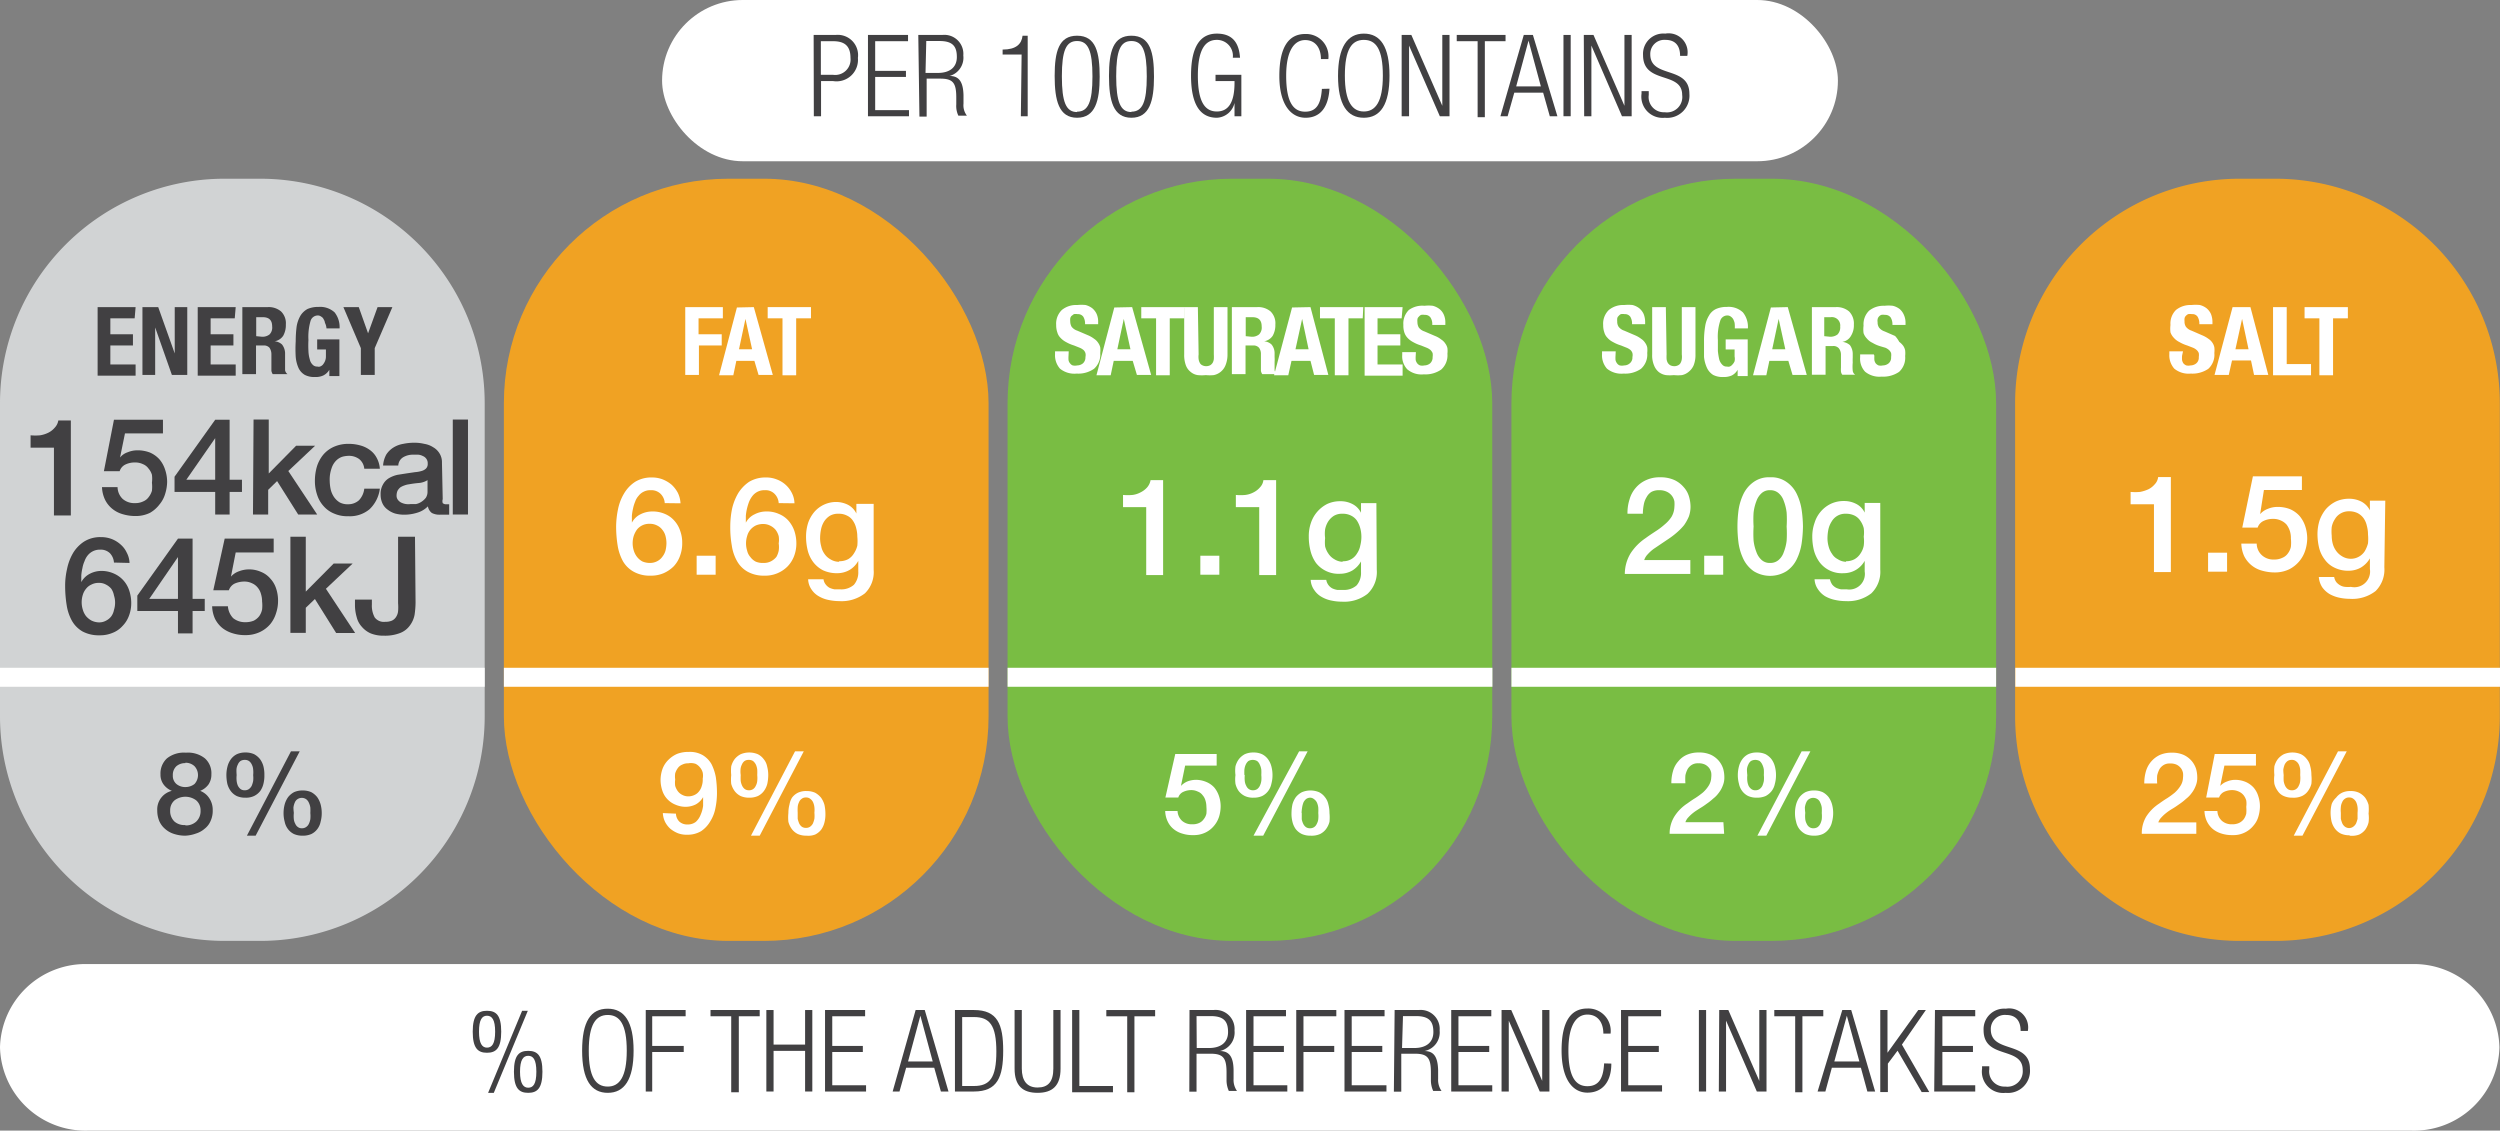 <svg xmlns="http://www.w3.org/2000/svg" viewBox="0 0 131.63 59.53"><rect x="0" y="0" width="131.63" height="59.53" fill="#808080" stroke="none"/><defs><style>.cls-1,.cls-3{fill:#fff;}.cls-2{fill:#414042;}.cls-3{fill-rule:evenodd;}.cls-4{fill:#79bd43;}.cls-5{fill:#f0a223;}.cls-6{fill:#d1d3d4;}.cls-7{fill:none;stroke:#fff;stroke-miterlimit:10;}</style></defs><g id="Layer_2" data-name="Layer 2"><g id="Labels"><rect class="cls-1" x="34.86" width="61.91" height="8.49" rx="4.25"/><path class="cls-2" d="M42.84,1.84H44a1.07,1.07,0,0,1,1.17,1.21,1.13,1.13,0,0,1-1.3,1.22h-.64V6.12h-.38Zm.38,2.1h.65a.81.81,0,0,0,.91-.89c0-.64-.32-.88-.91-.88h-.65Z"/><path class="cls-2" d="M45.7,1.84h2.11v.33H46.08V3.73H47.7v.32H46.08V5.8h1.78v.32H45.7Z"/><path class="cls-2" d="M48.35,1.84h1.27a1,1,0,0,1,1.1,1.08A1,1,0,0,1,50,4h0c.53,0,.71.36.73,1v.46a.89.89,0,0,0,.18.63h-.45a1.18,1.18,0,0,1-.11-.59l0-.36c0-.76-.16-1-.84-1h-.72v2h-.38Zm.38,2h.65c.61,0,1-.28,1-.84s-.22-.84-.91-.84h-.7Z"/><path class="cls-2" d="M53.79,2.87h-1V2.61c.71,0,1-.29,1.05-.73h.27V6.12h-.36Z"/><path class="cls-2" d="M56.71,1.88c1,0,1.19.9,1.19,2.16S57.67,6.2,56.71,6.2,55.53,5.29,55.53,4,55.75,1.88,56.71,1.88Zm0,4c.58,0,.81-.5.81-1.86s-.23-1.86-.81-1.86-.8.5-.8,1.86S56.13,5.9,56.71,5.9Z"/><path class="cls-2" d="M59.57,1.88c1,0,1.19.9,1.19,2.16S60.53,6.2,59.57,6.2,58.39,5.29,58.39,4,58.61,1.88,59.57,1.88Zm0,4c.58,0,.81-.5.81-1.86s-.23-1.86-.81-1.86-.8.5-.8,1.86S59,5.9,59.57,5.9Z"/><path class="cls-2" d="M64,4.27V3.94h1.36V6.12H65v-.7h0a1,1,0,0,1-.93.78c-.87,0-1.36-.68-1.36-2.22s.49-2.21,1.36-2.21,1.17.54,1.22,1.27h-.38a.84.84,0,0,0-.84-.94c-.61,0-1,.5-1,1.88s.37,1.89,1,1.89S65,5.36,65,4.36V4.27Z"/><path class="cls-2" d="M70,4.67c-.06,1-.5,1.53-1.26,1.53S67.36,5.52,67.36,4s.49-2.21,1.36-2.21a1.18,1.18,0,0,1,1.22,1.32h-.39c0-.58-.29-1-.83-1s-1,.5-1,1.88.37,1.89,1,1.89.83-.46.88-1.2Z"/><path class="cls-2" d="M71.81,1.77c.87,0,1.35.68,1.35,2.21S72.68,6.2,71.81,6.2,70.45,5.52,70.45,4,70.94,1.77,71.81,1.77Zm0,4.1c.61,0,1-.5,1-1.89s-.36-1.88-1-1.88-1,.5-1,1.88S71.2,5.87,71.81,5.87Z"/><path class="cls-2" d="M73.8,1.84h.51l1.63,3.73h0V1.84h.38V6.12h-.51L74.19,2.4h0V6.12H73.8Z"/><path class="cls-2" d="M77.8,2.17H76.7V1.84h2.57v.33H78.18v4H77.8Z"/><path class="cls-2" d="M80.23,1.84h.48L82,6.12h-.4l-.35-1.24H79.73l-.35,1.24H79Zm.9,2.71-.65-2.41h0l-.65,2.41Z"/><path class="cls-2" d="M82.32,1.84h.38V6.12h-.38Z"/><path class="cls-2" d="M83.39,1.84h.51l1.63,3.73h0V1.84h.38V6.12h-.51L83.79,2.4h0V6.12h-.38Z"/><path class="cls-2" d="M88.46,2.94c0-.53-.25-.84-.77-.84a.74.74,0,0,0-.8.76c0,1.28,2.06.58,2.06,2.08A1.17,1.17,0,0,1,87.66,6.2a1.12,1.12,0,0,1-1.23-1.27V4.8h.38V5a.8.8,0,0,0,.84.91A.81.81,0,0,0,88.57,5c0-1.27-2.06-.54-2.06-2.1a1.07,1.07,0,0,1,1.17-1.13,1,1,0,0,1,1.16,1.17Z"/><path class="cls-3" d="M127,59.53H4.6A4.5,4.5,0,0,1,0,55.14H0a4.5,4.5,0,0,1,4.6-4.38H127a4.5,4.5,0,0,1,4.6,4.38h0A4.5,4.5,0,0,1,127,59.53Z"/><path class="cls-2" d="M25.64,53.22c.48,0,.75.23.75,1.1s-.27,1.11-.75,1.11-.75-.24-.75-1.11S25.17,53.22,25.64,53.22Zm0,1.94c.26,0,.43-.2.43-.84s-.17-.84-.43-.84-.42.21-.42.84S25.39,55.16,25.64,55.16Zm1.85-1.94h.3L26,57.54h-.3Zm.32,2.11c.48,0,.75.23.75,1.1s-.27,1.11-.75,1.11-.75-.24-.75-1.11S27.33,55.33,27.81,55.33Zm0,1.94c.26,0,.43-.19.43-.84s-.17-.84-.43-.84-.43.21-.43.84S27.56,57.27,27.81,57.27Z"/><path class="cls-2" d="M32,53.11c.87,0,1.36.68,1.36,2.21s-.49,2.22-1.36,2.22-1.35-.68-1.35-2.22S31.1,53.11,32,53.11Zm0,4.1c.61,0,1-.5,1-1.89s-.37-1.88-1-1.88-1,.5-1,1.88S31.36,57.21,32,57.21Z"/><path class="cls-2" d="M34,53.18h2.1v.33H34.34v1.56H36v.32H34.34v2.08H34Z"/><path class="cls-2" d="M38.5,53.51H37.41v-.33H40v.33h-1.1v4H38.5Z"/><path class="cls-2" d="M42.39,55.33H40.73v2.14h-.38V53.18h.38V55h1.66V53.18h.38v4.29h-.38Z"/><path class="cls-2" d="M43.44,53.18h2.11v.33H43.82v1.56h1.61v.32H43.82v1.75H45.6v.33H43.44Z"/><path class="cls-2" d="M48.21,53.18h.48l1.25,4.29h-.4l-.35-1.25H47.71l-.35,1.25H47Zm.9,2.71-.65-2.41h0l-.65,2.41Z"/><path class="cls-2" d="M50.28,53.18h1c1.24,0,1.54.75,1.54,2.14s-.3,2.15-1.54,2.15h-1Zm.38,4h.62c.83,0,1.18-.42,1.18-1.81s-.35-1.82-1.18-1.82h-.62Z"/><path class="cls-2" d="M53.42,53.18h.38v3.08c0,.64.27,1,.83,1s.83-.31.83-1V53.18h.38v3.09c0,.9-.43,1.27-1.21,1.27s-1.21-.37-1.21-1.27Z"/><path class="cls-2" d="M56.45,53.18h.38v4H58.6v.33H56.45Z"/><path class="cls-2" d="M59.35,53.51h-1.1v-.33h2.57v.33H59.73v4h-.38Z"/><path class="cls-2" d="M62.63,53.18h1.26A1,1,0,0,1,65,54.26a1,1,0,0,1-.77,1.08h0c.53,0,.71.36.72,1v.47a1,1,0,0,0,.18.63H64.7a1.37,1.37,0,0,1-.12-.6v-.36c0-.76-.16-1-.84-1H63v2h-.38Zm.38,2h.65c.6,0,1-.28,1-.84s-.22-.84-.91-.84H63Z"/><path class="cls-2" d="M65.61,53.18h2.1v.33H66v1.56H67.6v.32H66v1.75h1.78v.33H65.61Z"/><path class="cls-2" d="M68.25,53.18h2.11v.33H68.63v1.56h1.62v.32H68.63v2.08h-.38Z"/><path class="cls-2" d="M70.79,53.18H72.9v.33H71.17v1.56h1.61v.32H71.17v1.75H73v.33H70.79Z"/><path class="cls-2" d="M73.43,53.18H74.7a1,1,0,0,1,1.1,1.08A1,1,0,0,1,75,55.34h0c.53,0,.7.36.72,1v.47a1,1,0,0,0,.18.63h-.44a1.37,1.37,0,0,1-.12-.6v-.36c0-.76-.16-1-.84-1h-.72v2h-.39Zm.39,2h.65c.6,0,1-.28,1-.84s-.22-.84-.91-.84h-.69Z"/><path class="cls-2" d="M76.41,53.18h2.11v.33H76.79v1.56h1.62v.32H76.79v1.75h1.78v.33H76.41Z"/><path class="cls-2" d="M79.06,53.18h.51l1.63,3.73h0V53.18h.38v4.29h-.51l-1.63-3.73h0v3.73h-.38Z"/><path class="cls-2" d="M84.84,56c0,1-.5,1.53-1.26,1.53s-1.36-.68-1.36-2.22.49-2.21,1.36-2.21a1.18,1.18,0,0,1,1.22,1.32h-.38c0-.58-.29-1-.84-1s-1,.5-1,1.88.37,1.89,1,1.89.84-.46.88-1.2Z"/><path class="cls-2" d="M85.35,53.18h2.11v.33H85.73v1.56h1.61v.32H85.73v1.75h1.78v.33H85.35Z"/><path class="cls-2" d="M89.45,53.18h.38v4.29h-.38Z"/><path class="cls-2" d="M90.52,53.18H91l1.63,3.73h0V53.18h.38v4.29h-.51l-1.62-3.73h0v3.73h-.38Z"/><path class="cls-2" d="M94.52,53.51h-1.1v-.33H96v.33H94.9v4h-.38Z"/><path class="cls-2" d="M97,53.18h.47l1.26,4.29h-.41l-.34-1.25H96.45l-.34,1.25H95.7Zm.9,2.71-.66-2.41h0l-.66,2.41Z"/><path class="cls-2" d="M99,53.18h.38v2.25h0L101,53.18h.4L100.14,55l1.44,2.5h-.4l-1.27-2.18L99.4,56v1.5H99Z"/><path class="cls-2" d="M101.88,53.18H104v.33h-1.73v1.56h1.61v.32h-1.61v1.75H104v.33h-2.16Z"/><path class="cls-2" d="M106.39,54.28c0-.53-.25-.84-.76-.84a.74.74,0,0,0-.81.76c0,1.28,2.06.58,2.06,2.08a1.16,1.16,0,0,1-1.28,1.26,1.12,1.12,0,0,1-1.24-1.27v-.13h.38v.16a.8.8,0,0,0,.84.91.81.81,0,0,0,.92-.87c0-1.27-2.06-.54-2.06-2.1a1.08,1.08,0,0,1,1.17-1.13,1,1,0,0,1,1.16,1.17Z"/><rect class="cls-4" x="79.58" y="9.41" width="25.52" height="40.13" rx="11.82"/><path class="cls-5" d="M117.93,9.41h1.87a11.82,11.82,0,0,1,11.82,11.82V37.72a11.82,11.82,0,0,1-11.82,11.82h-1.87a11.83,11.83,0,0,1-11.83-11.83V21.23A11.82,11.82,0,0,1,117.93,9.41Z"/><rect class="cls-4" x="53.05" y="9.41" width="25.52" height="40.13" rx="11.82"/><rect class="cls-5" x="26.53" y="9.41" width="25.52" height="40.13" rx="11.82"/><path class="cls-6" d="M11.82,9.41H13.7A11.82,11.82,0,0,1,25.52,21.23V37.72A11.82,11.82,0,0,1,13.7,49.54H11.83A11.83,11.83,0,0,1,0,37.72V21.23A11.82,11.82,0,0,1,11.82,9.41Z"/><path class="cls-1" d="M38.06,16.17v.59H36.78v.84H38v.59h-1.2v1.55h-.72V16.17Z"/><path class="cls-1" d="M39.69,16.17l1,3.57h-.75L39.72,19h-.95l-.16.76h-.75l.94-3.57Zm-.09,2.22-.35-1.6h0l-.34,1.6Z"/><path class="cls-1" d="M42.7,16.76h-.78v3H41.2v-3h-.78v-.59H42.7Z"/><path class="cls-2" d="M7.09,16.76H5.81v.84H7v.59H5.81v1H7.14v.59h-2V16.17h2Z"/><path class="cls-2" d="M9.2,18.61h0V16.17h.66v3.57H9.05l-.88-2.5h0v2.5H7.5V16.17h.83Z"/><path class="cls-2" d="M12.36,16.76H11.09v.84h1.2v.59h-1.2v1h1.32v.59h-2V16.17h2Z"/><path class="cls-2" d="M14.1,16.17a1,1,0,0,1,.7.23.87.87,0,0,1,.25.69,1.14,1.14,0,0,1-.14.59.68.68,0,0,1-.45.29h0a.64.64,0,0,1,.39.17.78.78,0,0,1,.16.44c0,.07,0,.14,0,.22s0,.16,0,.26,0,.33,0,.43a.32.32,0,0,0,.13.21v0h-.78a.51.51,0,0,1-.07-.17c0-.07,0-.14,0-.21l0-.68a.61.61,0,0,0-.1-.33.39.39,0,0,0-.32-.12h-.39v1.51h-.72V16.17Zm-.31,1.56a.6.6,0,0,0,.4-.12.51.51,0,0,0,.14-.42c0-.33-.16-.49-.5-.49h-.34v1Z"/><path class="cls-2" d="M17.11,17a.44.44,0,0,0-.07-.19.29.29,0,0,0-.13-.14.28.28,0,0,0-.18-.06.4.4,0,0,0-.38.29,3,3,0,0,0-.11,1,5.24,5.24,0,0,0,0,.58,1.76,1.76,0,0,0,.07.44.54.54,0,0,0,.15.28.32.32,0,0,0,.25.1.25.25,0,0,0,.14,0,.36.36,0,0,0,.15-.1.78.78,0,0,0,.11-.18.62.62,0,0,0,.05-.25v-.37H16.7v-.53h1.17v1.93h-.53v-.33h0a.76.76,0,0,1-.32.3.94.94,0,0,1-.43.08,1.08,1.08,0,0,1-.54-.11.83.83,0,0,1-.33-.36,1.81,1.81,0,0,1-.15-.59,6.61,6.61,0,0,1,0-.82,6.06,6.06,0,0,1,.05-.79,1.68,1.68,0,0,1,.2-.56,1,1,0,0,1,.37-.35,1.39,1.39,0,0,1,.58-.11,1.12,1.12,0,0,1,.85.29,1.26,1.26,0,0,1,.26.84h-.69A.76.76,0,0,0,17.11,17Z"/><path class="cls-2" d="M19.38,17.55h0l.5-1.38h.78l-.93,2.16v1.41H19V18.33l-.92-2.16h.81Z"/><path class="cls-1" d="M56.26,18.73a1.64,1.64,0,0,0,0,.23.34.34,0,0,0,.08.17.31.31,0,0,0,.14.11.57.57,0,0,0,.24,0,.48.48,0,0,0,.3-.11.42.42,0,0,0,.13-.33.46.46,0,0,0,0-.21.39.39,0,0,0-.1-.16.76.76,0,0,0-.2-.12l-.3-.12a2,2,0,0,1-.42-.18,1.06,1.06,0,0,1-.29-.22.66.66,0,0,1-.17-.29,1.14,1.14,0,0,1-.06-.39,1,1,0,0,1,.3-.79,1.18,1.18,0,0,1,.81-.26,2,2,0,0,1,.44,0,1,1,0,0,1,.35.17.86.86,0,0,1,.23.3,1,1,0,0,1,.08.44v.1h-.69a.7.7,0,0,0-.09-.39.34.34,0,0,0-.3-.14.6.6,0,0,0-.2,0l-.13.1a.26.26,0,0,0-.06.13.77.77,0,0,0,0,.15.58.58,0,0,0,.07.28.61.61,0,0,0,.3.21l.56.24a1.44,1.44,0,0,1,.33.19.7.7,0,0,1,.21.21.66.66,0,0,1,.11.24,1.39,1.39,0,0,1,0,.3,1,1,0,0,1-.33.83,1.45,1.45,0,0,1-.91.25,1.2,1.2,0,0,1-.88-.26,1.06,1.06,0,0,1-.26-.76v-.15h.72Z"/><path class="cls-1" d="M59.61,16.17l1,3.57h-.75L59.64,19h-1l-.16.76h-.75l.94-3.57Zm-.09,2.22-.35-1.6h0l-.34,1.6Z"/><path class="cls-1" d="M62.37,16.76h-.78v3h-.72v-3h-.78v-.59h2.28Z"/><path class="cls-1" d="M63.11,18.66a1,1,0,0,0,0,.25.53.53,0,0,0,.06.19.27.27,0,0,0,.13.13.43.43,0,0,0,.21.05.46.46,0,0,0,.21-.05.4.4,0,0,0,.13-.13.53.53,0,0,0,.06-.19,2,2,0,0,0,0-.25V16.17h.72v2.49a1.48,1.48,0,0,1-.1.56.85.85,0,0,1-.62.53,2,2,0,0,1-.42,0,2,2,0,0,1-.43,0,.74.74,0,0,1-.36-.16.79.79,0,0,1-.26-.35,1.57,1.57,0,0,1-.09-.58V16.17h.72Z"/><path class="cls-1" d="M66.2,16.17a1,1,0,0,1,.7.23.87.87,0,0,1,.25.69,1.14,1.14,0,0,1-.14.59.68.68,0,0,1-.45.29h0a.64.64,0,0,1,.39.17.72.72,0,0,1,.16.44c0,.07,0,.14,0,.22a2,2,0,0,1,0,.26c0,.19,0,.33,0,.43a.32.32,0,0,0,.13.21v0h-.78a.51.51,0,0,1-.07-.17c0-.07,0-.14,0-.21l0-.68a.54.54,0,0,0-.1-.33.39.39,0,0,0-.32-.12h-.39v1.51h-.72V16.17Zm-.31,1.56a.58.58,0,0,0,.4-.12.51.51,0,0,0,.14-.42c0-.33-.16-.49-.5-.49h-.34v1Z"/><path class="cls-1" d="M69,16.17l.94,3.57h-.75L69,19h-1l-.17.76h-.75l.95-3.57Zm-.1,2.22-.34-1.6h0l-.35,1.6Z"/><path class="cls-1" d="M71.75,16.76H71v3h-.72v-3h-.78v-.59h2.28Z"/><path class="cls-1" d="M73.8,16.76H72.53v.84h1.2v.59h-1.2v1h1.32v.59h-2V16.17h2Z"/><path class="cls-1" d="M74.54,18.73a1.64,1.64,0,0,0,0,.23.45.45,0,0,0,.08.17.35.35,0,0,0,.15.11.53.53,0,0,0,.23,0,.48.48,0,0,0,.3-.11.42.42,0,0,0,.13-.33.66.66,0,0,0,0-.21.57.57,0,0,0-.11-.16.76.76,0,0,0-.2-.12l-.3-.12a2,2,0,0,1-.42-.18,1.06,1.06,0,0,1-.29-.22.77.77,0,0,1-.17-.29,1.15,1.15,0,0,1-.05-.39,1,1,0,0,1,.29-.79A1.21,1.21,0,0,1,75,16.1a2,2,0,0,1,.44,0,1,1,0,0,1,.35.17.76.76,0,0,1,.23.3,1,1,0,0,1,.08.44v.1h-.69a.63.63,0,0,0-.09-.39.34.34,0,0,0-.3-.14.6.6,0,0,0-.2,0,.4.4,0,0,0-.12.1.21.21,0,0,0-.07.13.77.77,0,0,0,0,.15.58.58,0,0,0,.07.28.61.61,0,0,0,.3.21l.56.24a1.25,1.25,0,0,1,.33.19.7.7,0,0,1,.21.21.66.66,0,0,1,.11.24,1.39,1.39,0,0,1,0,.3,1,1,0,0,1-.33.83,1.45,1.45,0,0,1-.91.25,1.16,1.16,0,0,1-.87-.26,1,1,0,0,1-.27-.76v-.15h.72Z"/><path class="cls-1" d="M85.06,18.73a1.64,1.64,0,0,0,0,.23.45.45,0,0,0,.08.17.31.31,0,0,0,.14.11.57.57,0,0,0,.24,0,.44.44,0,0,0,.29-.11.39.39,0,0,0,.14-.33.46.46,0,0,0,0-.21.39.39,0,0,0-.1-.16.76.76,0,0,0-.2-.12l-.3-.12a2,2,0,0,1-.42-.18.93.93,0,0,1-.29-.22.66.66,0,0,1-.17-.29,1.14,1.14,0,0,1-.06-.39,1,1,0,0,1,.3-.79,1.18,1.18,0,0,1,.81-.26,2,2,0,0,1,.44,0,1,1,0,0,1,.35.17.86.86,0,0,1,.23.3,1.15,1.15,0,0,1,.08.44v.1h-.69a.7.7,0,0,0-.09-.39.34.34,0,0,0-.3-.14.6.6,0,0,0-.2,0,.4.4,0,0,0-.12.1.21.21,0,0,0-.07.13.77.77,0,0,0,0,.15.49.49,0,0,0,.07.28.61.61,0,0,0,.3.21l.56.24a1.44,1.44,0,0,1,.33.19.7.7,0,0,1,.21.21.66.66,0,0,1,.11.24,1.39,1.39,0,0,1,0,.3,1,1,0,0,1-.33.83,1.45,1.45,0,0,1-.91.25,1.2,1.2,0,0,1-.88-.26,1.06,1.06,0,0,1-.26-.76v-.15h.72Z"/><path class="cls-1" d="M87.75,18.66a2,2,0,0,0,0,.25.53.53,0,0,0,.06.19.4.4,0,0,0,.13.13.46.46,0,0,0,.21.05.41.41,0,0,0,.21-.05.27.27,0,0,0,.13-.13.53.53,0,0,0,.06-.19,1,1,0,0,0,0-.25V16.17h.72v2.49a1.49,1.49,0,0,1-.09.56.87.87,0,0,1-.26.35.82.82,0,0,1-.36.18,2,2,0,0,1-.43,0,1.93,1.93,0,0,1-.42,0,.82.82,0,0,1-.37-.16.85.85,0,0,1-.25-.35,1.37,1.37,0,0,1-.1-.58V16.17h.72Z"/><path class="cls-1" d="M91.33,17a1.07,1.07,0,0,0-.07-.19.44.44,0,0,0-.13-.14.29.29,0,0,0-.19-.06.39.39,0,0,0-.37.29,2.71,2.71,0,0,0-.12,1c0,.21,0,.41,0,.58a3.71,3.71,0,0,0,.07.44.63.63,0,0,0,.16.28.3.3,0,0,0,.25.1.27.27,0,0,0,.14,0,.33.33,0,0,0,.14-.1.57.57,0,0,0,.12-.18.62.62,0,0,0,0-.25v-.37h-.47v-.53h1.16v1.93h-.53v-.33h0a.74.74,0,0,1-.31.3,1,1,0,0,1-.44.08,1.08,1.08,0,0,1-.54-.11.87.87,0,0,1-.32-.36,1.8,1.8,0,0,1-.16-.59c0-.23,0-.51,0-.82a4.62,4.62,0,0,1,.06-.79,1.48,1.48,0,0,1,.2-.56.83.83,0,0,1,.37-.35,1.35,1.35,0,0,1,.57-.11,1.09,1.09,0,0,1,.85.29,1.21,1.21,0,0,1,.26.84h-.69A1.49,1.49,0,0,0,91.33,17Z"/><path class="cls-1" d="M94.13,16.17l1,3.57h-.75L94.16,19h-1l-.16.76H92.3l.94-3.57ZM94,18.39l-.35-1.6h0l-.34,1.6Z"/><path class="cls-1" d="M96.66,16.17a1,1,0,0,1,.7.23.91.91,0,0,1,.25.69,1.05,1.05,0,0,1-.15.59A.63.63,0,0,1,97,18h0a.71.71,0,0,1,.4.17.78.78,0,0,1,.15.44c0,.07,0,.14,0,.22a2.54,2.54,0,0,0,0,.26,2.31,2.31,0,0,0,0,.43.29.29,0,0,0,.13.21v0H97a.36.36,0,0,1-.07-.17,1.49,1.49,0,0,1,0-.21l0-.68a.54.54,0,0,0-.11-.33.38.38,0,0,0-.32-.12h-.38v1.51h-.72V16.17Zm-.31,1.56a.62.62,0,0,0,.4-.12.54.54,0,0,0,.14-.42.44.44,0,0,0-.5-.49h-.34v1Z"/><path class="cls-1" d="M98.69,18.73a1.64,1.64,0,0,0,0,.23.44.44,0,0,0,.07.17.42.42,0,0,0,.15.11.53.53,0,0,0,.23,0,.48.48,0,0,0,.3-.11.39.39,0,0,0,.13-.33.66.66,0,0,0,0-.21.42.42,0,0,0-.11-.16.69.69,0,0,0-.19-.12L99,18.23a1.74,1.74,0,0,1-.41-.18.82.82,0,0,1-.29-.22.79.79,0,0,1-.18-.29,1.48,1.48,0,0,1,0-.39,1,1,0,0,1,.29-.79,1.21,1.21,0,0,1,.81-.26,2,2,0,0,1,.44,0,1,1,0,0,1,.36.17.84.84,0,0,1,.22.3,1,1,0,0,1,.09.44v.1h-.69a.7.7,0,0,0-.09-.39.34.34,0,0,0-.3-.14.56.56,0,0,0-.2,0,.34.34,0,0,0-.13.1.26.26,0,0,0-.06.13.39.39,0,0,0,0,.15.49.49,0,0,0,.07.28.61.61,0,0,0,.3.21l.55.24A1.52,1.52,0,0,1,100,18a1,1,0,0,1,.21.21.64.64,0,0,1,.1.24,1.39,1.39,0,0,1,0,.3,1,1,0,0,1-.32.83,1.48,1.48,0,0,1-.92.25,1.19,1.19,0,0,1-.87-.26,1,1,0,0,1-.26-.76v-.15h.72Z"/><path class="cls-1" d="M114.89,18.73a1.64,1.64,0,0,0,0,.23.51.51,0,0,0,.07.17.42.42,0,0,0,.15.11.53.53,0,0,0,.23,0,.48.48,0,0,0,.3-.11.39.39,0,0,0,.13-.33.66.66,0,0,0,0-.21.42.42,0,0,0-.11-.16.69.69,0,0,0-.19-.12l-.31-.12a2,2,0,0,1-.41-.18.93.93,0,0,1-.29-.22.79.79,0,0,1-.18-.29,1.54,1.54,0,0,1,0-.39,1,1,0,0,1,.29-.79,1.21,1.21,0,0,1,.81-.26,2.14,2.14,0,0,1,.45,0,1,1,0,0,1,.35.17.86.86,0,0,1,.23.3,1.15,1.15,0,0,1,.08.44v.1h-.69a.7.7,0,0,0-.09-.39.32.32,0,0,0-.3-.14.56.56,0,0,0-.2,0,.45.45,0,0,0-.13.1.26.26,0,0,0-.06.13.77.77,0,0,0,0,.15.49.49,0,0,0,.07.28.61.61,0,0,0,.3.21l.55.24a1.52,1.52,0,0,1,.34.19.7.7,0,0,1,.21.21.64.64,0,0,1,.1.24,1.39,1.39,0,0,1,0,.3,1,1,0,0,1-.32.83,1.48,1.48,0,0,1-.92.25,1.19,1.19,0,0,1-.87-.26,1.06,1.06,0,0,1-.26-.76v-.15h.72Z"/><path class="cls-1" d="M118.49,16.17l.94,3.57h-.75l-.16-.76h-1l-.17.76h-.75l.95-3.57Zm-.1,2.22-.34-1.6h0l-.35,1.6Z"/><path class="cls-1" d="M119.68,16.17h.72v3h1.28v.59h-2Z"/><path class="cls-1" d="M123.62,16.76h-.78v3h-.72v-3h-.78v-.59h2.28Z"/><path class="cls-1" d="M35,26.49a.75.75,0,0,0-.22-.49.69.69,0,0,0-.51-.19.76.76,0,0,0-.38.08.73.73,0,0,0-.27.22.87.87,0,0,0-.18.31,1.89,1.89,0,0,0-.11.36,2.71,2.71,0,0,0-.06.38l0,.36h0a1,1,0,0,1,.45-.44,1.36,1.36,0,0,1,.63-.15,1.59,1.59,0,0,1,.66.13,1.33,1.33,0,0,1,.49.35,1.48,1.48,0,0,1,.31.53,1.83,1.83,0,0,1,.11.66,1.87,1.87,0,0,1-.12.68,1.57,1.57,0,0,1-.33.54,1.77,1.77,0,0,1-.53.36,1.68,1.68,0,0,1-.68.13,1.74,1.74,0,0,1-.9-.21,1.48,1.48,0,0,1-.56-.55,2.54,2.54,0,0,1-.28-.83,6.4,6.4,0,0,1-.08-1,4.78,4.78,0,0,1,.1-.91,2.61,2.61,0,0,1,.32-.83,1.87,1.87,0,0,1,.58-.61,1.63,1.63,0,0,1,.89-.23,1.54,1.54,0,0,1,.56.1,1.72,1.72,0,0,1,.47.28,1.59,1.59,0,0,1,.33.43,1.4,1.4,0,0,1,.14.55Zm-.79,3.15a.8.8,0,0,0,.39-.09.75.75,0,0,0,.27-.23.94.94,0,0,0,.17-.33,1.74,1.74,0,0,0,.05-.39,1.58,1.58,0,0,0-.05-.38.86.86,0,0,0-.17-.33.73.73,0,0,0-.27-.22.8.8,0,0,0-.39-.09.82.82,0,0,0-.67.3,1.29,1.29,0,0,0-.17.33,1.3,1.3,0,0,0,0,.78,1,1,0,0,0,.17.33.92.92,0,0,0,.28.24A1,1,0,0,0,34.25,29.64Z"/><path class="cls-1" d="M36.68,29.26h1v1h-1Z"/><path class="cls-1" d="M41,26.49a.75.75,0,0,0-.22-.49.66.66,0,0,0-.51-.19.79.79,0,0,0-.38.08.82.82,0,0,0-.27.22,1.33,1.33,0,0,0-.18.31,3.07,3.07,0,0,0-.11.36,2.71,2.71,0,0,0-.06.38q0,.19,0,.36h0a1,1,0,0,1,.46-.44,1.32,1.32,0,0,1,.62-.15,1.53,1.53,0,0,1,.66.13,1.37,1.37,0,0,1,.5.35,1.65,1.65,0,0,1,.31.53,2.08,2.08,0,0,1,.11.66,1.87,1.87,0,0,1-.12.68,1.6,1.6,0,0,1-.34.54,1.65,1.65,0,0,1-1.21.49,1.76,1.76,0,0,1-.9-.21,1.45,1.45,0,0,1-.55-.55,2.32,2.32,0,0,1-.28-.83,5.41,5.41,0,0,1-.08-1,4.76,4.76,0,0,1,.09-.91,2.86,2.86,0,0,1,.32-.83,2,2,0,0,1,.58-.61,1.66,1.66,0,0,1,.89-.23,1.47,1.47,0,0,1,.56.1,1.45,1.45,0,0,1,.8.71,1.24,1.24,0,0,1,.14.55Zm-.78,3.15a.79.79,0,0,0,.38-.09.89.89,0,0,0,.28-.23A1.13,1.13,0,0,0,41,29a1.31,1.31,0,0,0,0-.39,1.2,1.2,0,0,0,0-.38,1,1,0,0,0-.16-.33.85.85,0,0,0-.28-.22.79.79,0,0,0-.38-.09.93.93,0,0,0-.39.08.88.88,0,0,0-.28.22.87.87,0,0,0-.17.33,1.3,1.3,0,0,0,0,.78.74.74,0,0,0,.17.33.81.81,0,0,0,.28.24A.93.93,0,0,0,40.2,29.64Z"/><path class="cls-1" d="M46,30a1.56,1.56,0,0,1-.46,1.24,2,2,0,0,1-1.35.41,2.74,2.74,0,0,1-.56-.06,1.63,1.63,0,0,1-.51-.19,1.12,1.12,0,0,1-.39-.36,1,1,0,0,1-.18-.54h.81a.56.56,0,0,0,.12.28.65.65,0,0,0,.2.17,1.12,1.12,0,0,0,.26.08h.3a1,1,0,0,0,.72-.24,1,1,0,0,0,.23-.7v-.56h0a1.25,1.25,0,0,1-.46.48,1.3,1.3,0,0,1-.64.17,1.73,1.73,0,0,1-.75-.15,1.51,1.51,0,0,1-.51-.42,1.7,1.7,0,0,1-.3-.62,3,3,0,0,1-.09-.75,2.4,2.4,0,0,1,.11-.71,1.83,1.83,0,0,1,.33-.58A1.52,1.52,0,0,1,44,26.43a1.41,1.41,0,0,1,.65.15,1,1,0,0,1,.44.46h0v-.51H46Zm-1.8-.45a1,1,0,0,0,.46-.11.86.86,0,0,0,.3-.3,1.28,1.28,0,0,0,.18-.41,2.42,2.42,0,0,0,0-.47,1.74,1.74,0,0,0-.06-.45,1.15,1.15,0,0,0-.17-.39.74.74,0,0,0-.31-.27.91.91,0,0,0-.45-.1.85.85,0,0,0-.46.11,1,1,0,0,0-.3.3,1.25,1.25,0,0,0-.16.41,2.4,2.4,0,0,0-.05.46,1.61,1.61,0,0,0,.06.44,1,1,0,0,0,.17.39.89.89,0,0,0,.3.28A.87.87,0,0,0,44.16,29.58Z"/><path class="cls-2" d="M1.61,22.92a2.74,2.74,0,0,0,.5,0,1.51,1.51,0,0,0,.44-.14,1.06,1.06,0,0,0,.33-.26.72.72,0,0,0,.19-.38h.66v5H2.84V23.57H1.61Z"/><path class="cls-2" d="M6,22.1H8.58v.72h-2l-.26,1.27,0,0a.86.86,0,0,1,.41-.28,1.31,1.31,0,0,1,.5-.1,1.78,1.78,0,0,1,.67.12,1.46,1.46,0,0,1,.49.35,1.57,1.57,0,0,1,.3.54,2,2,0,0,1,.11.66,2.22,2.22,0,0,1-.1.61,1.55,1.55,0,0,1-.31.58A1.66,1.66,0,0,1,7.9,27a1.7,1.7,0,0,1-.78.17,2.35,2.35,0,0,1-.67-.1,1.53,1.53,0,0,1-.55-.29,1.43,1.43,0,0,1-.37-.47,1.69,1.69,0,0,1-.16-.66h.82a.88.88,0,0,0,.27.62.93.93,0,0,0,.65.22.94.94,0,0,0,.43-.09.66.66,0,0,0,.29-.23A1,1,0,0,0,8,25.84a2,2,0,0,0,0-.43A1.6,1.6,0,0,0,8,25a.88.88,0,0,0-.18-.33.66.66,0,0,0-.29-.23.94.94,0,0,0-.43-.09,1.12,1.12,0,0,0-.48.1.58.58,0,0,0-.32.36H5.47Z"/><path class="cls-2" d="M12.74,25.9h-.65v1.19h-.76V25.9H9.19v-.8l2.14-3h.76v3.16h.65Zm-2.93-.64h1.52V23.07h0Z"/><path class="cls-2" d="M13.35,22.09h.8v2.84l1.44-1.46h1L15.18,24.8l1.52,2.29h-1l-1.11-1.76-.47.46v1.3h-.8Z"/><path class="cls-2" d="M19.18,24.68a.73.73,0,0,0-.27-.51.91.91,0,0,0-.56-.17,1.39,1.39,0,0,0-.33.05.85.85,0,0,0-.32.2,1,1,0,0,0-.24.4,1.78,1.78,0,0,0-.1.67,2.28,2.28,0,0,0,.05.44,1.21,1.21,0,0,0,.17.4,1,1,0,0,0,.3.29.87.87,0,0,0,.44.1.84.84,0,0,0,.58-.21,1.05,1.05,0,0,0,.28-.61H20a1.8,1.8,0,0,1-.54,1.08,1.61,1.61,0,0,1-1.12.37,1.73,1.73,0,0,1-.75-.14,1.45,1.45,0,0,1-.55-.39,1.58,1.58,0,0,1-.34-.59,2.25,2.25,0,0,1-.12-.74,2.7,2.7,0,0,1,.11-.77,1.86,1.86,0,0,1,.34-.62,1.57,1.57,0,0,1,.56-.41,1.87,1.87,0,0,1,.78-.15,2.21,2.21,0,0,1,.59.08,1.5,1.5,0,0,1,.51.24,1.19,1.19,0,0,1,.36.41,1.41,1.41,0,0,1,.17.58Z"/><path class="cls-2" d="M23.31,26.28a.37.37,0,0,0,0,.21s.07.06.15.06h.19v.55l-.1,0-.14,0-.14,0h-.12a.86.86,0,0,1-.41-.09.55.55,0,0,1-.21-.35,1.3,1.3,0,0,1-.58.34,2.27,2.27,0,0,1-.67.1,1.84,1.84,0,0,1-.47-.06,1.2,1.2,0,0,1-.39-.2.83.83,0,0,1-.28-.33,1.08,1.08,0,0,1-.1-.46,1,1,0,0,1,.13-.55.85.85,0,0,1,.32-.33,1.55,1.55,0,0,1,.44-.17l.51-.08.41-.06a1.59,1.59,0,0,0,.34-.06.55.55,0,0,0,.24-.13.34.34,0,0,0,.09-.26.39.39,0,0,0-.07-.25.4.4,0,0,0-.19-.15.61.61,0,0,0-.24-.07l-.25,0a1,1,0,0,0-.55.14.54.54,0,0,0-.25.43h-.8a1.41,1.41,0,0,1,.17-.58,1.22,1.22,0,0,1,.38-.37,1.42,1.42,0,0,1,.51-.19,2.88,2.88,0,0,1,.59-.06,2.24,2.24,0,0,1,.52.06,1.21,1.21,0,0,1,.47.18.92.92,0,0,1,.33.32.88.88,0,0,1,.13.49Zm-.8-1a1,1,0,0,1-.45.15,5.15,5.15,0,0,0-.53.07,1.05,1.05,0,0,0-.24.06,1,1,0,0,0-.21.1.65.65,0,0,0-.15.18.67.67,0,0,0-.05.26.36.36,0,0,0,.08.23.49.49,0,0,0,.18.14.84.84,0,0,0,.24.07,1,1,0,0,0,.24,0l.28,0a.81.81,0,0,0,.29-.12.93.93,0,0,0,.23-.21.57.57,0,0,0,.09-.32Z"/><path class="cls-2" d="M23.84,22.09h.8v5h-.8Z"/><path class="cls-1" d="M59.13,26.06a2.83,2.83,0,0,0,.5,0,1.21,1.21,0,0,0,.43-.14,1.1,1.1,0,0,0,.34-.26.79.79,0,0,0,.18-.38h.66v5h-.89V26.7H59.13Z"/><path class="cls-1" d="M63.2,29.26h1v1h-1Z"/><path class="cls-1" d="M65.07,26.06a2.73,2.73,0,0,0,.5,0,1.26,1.26,0,0,0,.44-.14,1.06,1.06,0,0,0,.33-.26.65.65,0,0,0,.18-.38h.67v5H66.3V26.7H65.07Z"/><path class="cls-1" d="M72.49,30A1.57,1.57,0,0,1,72,31.27a2,2,0,0,1-1.34.41,2.67,2.67,0,0,1-.56-.06,1.63,1.63,0,0,1-.51-.19,1.12,1.12,0,0,1-.39-.36,1,1,0,0,1-.19-.54h.82a.62.62,0,0,0,.32.45,1,1,0,0,0,.26.08h.3a1,1,0,0,0,.72-.24,1,1,0,0,0,.23-.7v-.56h0a1.32,1.32,0,0,1-.46.48,1.3,1.3,0,0,1-.64.17,1.5,1.5,0,0,1-1.27-.57A1.86,1.86,0,0,1,69,29a3,3,0,0,1-.09-.75,2.11,2.11,0,0,1,.11-.71,1.73,1.73,0,0,1,.85-1,1.6,1.6,0,0,1,.7-.15,1.34,1.34,0,0,1,.64.15,1,1,0,0,1,.45.46h0v-.51h.81Zm-1.8-.45a.83.83,0,0,0,.76-.41,1.08,1.08,0,0,0,.17-.41,1.84,1.84,0,0,0,.06-.47,1.74,1.74,0,0,0-.06-.45,1.39,1.39,0,0,0-.17-.39.8.8,0,0,0-.31-.27.93.93,0,0,0-.45-.1.83.83,0,0,0-.46.11,1,1,0,0,0-.3.3,1.25,1.25,0,0,0-.16.41,1.8,1.8,0,0,0,0,.46,2.12,2.12,0,0,0,0,.44,1.17,1.17,0,0,0,.18.39.89.89,0,0,0,.3.28A.87.87,0,0,0,70.69,29.58Z"/><path class="cls-1" d="M89,30.22H85.55a2.1,2.1,0,0,1,.3-1.08,2.8,2.8,0,0,1,.8-.81c.16-.12.33-.23.51-.35a3.53,3.53,0,0,0,.48-.36,1.79,1.79,0,0,0,.37-.41,1.09,1.09,0,0,0,.15-.52,1.55,1.55,0,0,0,0-.29.7.7,0,0,0-.12-.28.71.71,0,0,0-.26-.22.89.89,0,0,0-.43-.09.82.82,0,0,0-.4.09.72.72,0,0,0-.25.27,1.13,1.13,0,0,0-.15.39,2.54,2.54,0,0,0-.05.49h-.81a2.33,2.33,0,0,1,.11-.76,1.57,1.57,0,0,1,.33-.61,1.52,1.52,0,0,1,.54-.4,1.67,1.67,0,0,1,.73-.15,1.76,1.76,0,0,1,.77.15,1.46,1.46,0,0,1,.49.38,1.25,1.25,0,0,1,.27.49,1.92,1.92,0,0,1,.08.51,1.53,1.53,0,0,1-.09.54,2.46,2.46,0,0,1-.25.45,3.15,3.15,0,0,1-.36.37,4.12,4.12,0,0,1-.41.32l-.43.29-.4.27a2.12,2.12,0,0,0-.31.28.79.79,0,0,0-.19.31H89Z"/><path class="cls-1" d="M89.73,29.26h1v1h-1Z"/><path class="cls-1" d="M93.2,25.13a1.38,1.38,0,0,1,.87.25,1.59,1.59,0,0,1,.53.62,2.94,2.94,0,0,1,.26.84,6.79,6.79,0,0,1,.07.88,6.94,6.94,0,0,1-.07.89,2.94,2.94,0,0,1-.26.84,1.59,1.59,0,0,1-.53.62,1.64,1.64,0,0,1-1.74,0,1.67,1.67,0,0,1-.53-.62,2.94,2.94,0,0,1-.26-.84,6.88,6.88,0,0,1-.06-.89,6.73,6.73,0,0,1,.06-.88A2.94,2.94,0,0,1,91.8,26a1.67,1.67,0,0,1,.53-.62A1.38,1.38,0,0,1,93.2,25.13Zm0,4.51a.65.65,0,0,0,.44-.15.92.92,0,0,0,.28-.42,2.39,2.39,0,0,0,.15-.6,6,6,0,0,0,0-.75,5.64,5.64,0,0,0,0-.73,2.48,2.48,0,0,0-.15-.61.92.92,0,0,0-.28-.42.65.65,0,0,0-.44-.15.63.63,0,0,0-.44.15,1,1,0,0,0-.28.42,2.48,2.48,0,0,0-.15.61,5.64,5.64,0,0,0,0,.73,6,6,0,0,0,0,.75,2.39,2.39,0,0,0,.15.6,1,1,0,0,0,.28.42A.63.63,0,0,0,93.2,29.64Z"/><path class="cls-1" d="M99,30a1.57,1.57,0,0,1-.47,1.24,2,2,0,0,1-1.34.41,2.6,2.6,0,0,1-.56-.06,1.79,1.79,0,0,1-.52-.19,1.19,1.19,0,0,1-.38-.36,1,1,0,0,1-.19-.54h.81a.81.81,0,0,0,.12.28.68.68,0,0,0,.21.17,1,1,0,0,0,.26.08h.3a.82.82,0,0,0,.94-.94v-.56h0a1.26,1.26,0,0,1-1.11.65,1.47,1.47,0,0,1-1.26-.57,1.88,1.88,0,0,1-.3-.62,3,3,0,0,1-.09-.75,2.12,2.12,0,0,1,.12-.71,1.64,1.64,0,0,1,.85-1,1.57,1.57,0,0,1,.7-.15,1.37,1.37,0,0,1,.64.15,1,1,0,0,1,.45.46h0v-.51H99Zm-1.81-.45a.92.92,0,0,0,.46-.11.89.89,0,0,0,.31-.3,1.08,1.08,0,0,0,.17-.41,1.83,1.83,0,0,0,0-.47,1.73,1.73,0,0,0,0-.45,1.17,1.17,0,0,0-.18-.39.77.77,0,0,0-.3-.27,1,1,0,0,0-.46-.1.82.82,0,0,0-.75.41,1.26,1.26,0,0,0-.17.41,2.4,2.4,0,0,0-.05.46,1.61,1.61,0,0,0,.06.44,1.17,1.17,0,0,0,.18.39.74.74,0,0,0,.3.28A.83.83,0,0,0,97.21,29.58Z"/><path class="cls-1" d="M112.18,25.9a2.74,2.74,0,0,0,.5,0,1.89,1.89,0,0,0,.44-.14,1.06,1.06,0,0,0,.33-.26.65.65,0,0,0,.18-.38h.67v5h-.89V26.55h-1.23Z"/><path class="cls-1" d="M116.26,29.1h1v1h-1Z"/><path class="cls-1" d="M118.62,25.08h2.58v.72h-2L119,27.07l0,0a1,1,0,0,1,.41-.28,1.32,1.32,0,0,1,.51-.1,1.76,1.76,0,0,1,.66.12,1.46,1.46,0,0,1,.49.35,1.62,1.62,0,0,1,.3.53,2.09,2.09,0,0,1,.11.67,2.22,2.22,0,0,1-.1.61,1.69,1.69,0,0,1-.84,1,1.74,1.74,0,0,1-.79.17,2.41,2.41,0,0,1-.67-.1,1.47,1.47,0,0,1-.92-.76,1.69,1.69,0,0,1-.15-.66h.81a.84.84,0,0,0,.28.62.89.89,0,0,0,.64.22.94.94,0,0,0,.43-.09.66.66,0,0,0,.29-.23.86.86,0,0,0,.16-.35,2,2,0,0,0,0-.43,1.23,1.23,0,0,0-.05-.39,1.2,1.2,0,0,0-.17-.34.84.84,0,0,0-.3-.22.93.93,0,0,0-.42-.09,1.12,1.12,0,0,0-.48.1.59.59,0,0,0-.33.36h-.81Z"/><path class="cls-1" d="M125.54,29.87a1.59,1.59,0,0,1-.46,1.25,2,2,0,0,1-1.35.41,2.74,2.74,0,0,1-.56-.06,1.84,1.84,0,0,1-.51-.19,1.33,1.33,0,0,1-.39-.36,1.15,1.15,0,0,1-.18-.54h.81a.6.6,0,0,0,.12.28.74.74,0,0,0,.2.16.61.61,0,0,0,.26.08,1.51,1.51,0,0,0,.3,0,.83.83,0,0,0,1-.94v-.56h0a1.35,1.35,0,0,1-.47.48,1.3,1.3,0,0,1-.64.17,1.6,1.6,0,0,1-.75-.16,1.31,1.31,0,0,1-.51-.42,1.66,1.66,0,0,1-.3-.61,3.08,3.08,0,0,1-.09-.75,2.4,2.4,0,0,1,.11-.71,2,2,0,0,1,.33-.59,1.72,1.72,0,0,1,.52-.4,1.64,1.64,0,0,1,.71-.15,1.4,1.4,0,0,1,.64.15,1.05,1.05,0,0,1,.45.46h0v-.51h.81Zm-1.8-.45a.85.85,0,0,0,.46-.11.86.86,0,0,0,.31-.29,1.68,1.68,0,0,0,.17-.41,2.5,2.5,0,0,0,0-.47,1.68,1.68,0,0,0-.06-.45,1.1,1.1,0,0,0-.17-.4.91.91,0,0,0-.31-.27,1,1,0,0,0-.45-.1.85.85,0,0,0-.46.12.81.81,0,0,0-.29.29,1.13,1.13,0,0,0-.17.42,2.31,2.31,0,0,0,0,.46,1.61,1.61,0,0,0,.06.44A1.15,1.15,0,0,0,123,29a1,1,0,0,0,.3.28A.87.87,0,0,0,123.74,29.42Z"/><path class="cls-2" d="M6,29.62a.79.79,0,0,0-.21-.49.69.69,0,0,0-.51-.19.82.82,0,0,0-.66.3,1,1,0,0,0-.17.31,1.5,1.5,0,0,0-.11.36,2.63,2.63,0,0,0-.06.39c0,.12,0,.24,0,.35h0a1.06,1.06,0,0,1,.45-.44,1.32,1.32,0,0,1,.62-.15A1.6,1.6,0,0,1,6,30.2a1.46,1.46,0,0,1,.49.35,1.48,1.48,0,0,1,.31.53,2.09,2.09,0,0,1,.11.67,1.85,1.85,0,0,1-.12.67,1.5,1.5,0,0,1-.34.54,1.35,1.35,0,0,1-.52.36,1.68,1.68,0,0,1-.68.13,1.82,1.82,0,0,1-.9-.2,1.5,1.5,0,0,1-.56-.56,2.46,2.46,0,0,1-.28-.83,6.4,6.4,0,0,1-.08-1,3.94,3.94,0,0,1,.1-.9,2.74,2.74,0,0,1,.31-.83,1.88,1.88,0,0,1,.58-.61,1.6,1.6,0,0,1,.89-.24,1.56,1.56,0,0,1,.57.1,1.53,1.53,0,0,1,.46.28,1.27,1.27,0,0,1,.33.43,1.25,1.25,0,0,1,.15.55ZM5.2,32.77a.74.74,0,0,0,.38-.09.79.79,0,0,0,.28-.23A.85.85,0,0,0,6,32.12a1.27,1.27,0,0,0,.06-.39A1.21,1.21,0,0,0,6,31.35.92.92,0,0,0,5.86,31a.88.88,0,0,0-.28-.22.74.74,0,0,0-.38-.09.8.8,0,0,0-.39.09.74.74,0,0,0-.28.22.9.9,0,0,0-.17.32,1.3,1.3,0,0,0,0,.78,1,1,0,0,0,.17.34,1,1,0,0,0,.28.23A.93.93,0,0,0,5.2,32.77Z"/><path class="cls-2" d="M10.78,32.17h-.64v1.18H9.37V32.17H7.23v-.81l2.14-3h.77v3.17h.64Zm-2.92-.64H9.37v-2.2h0Z"/><path class="cls-2" d="M11.83,28.36h2.58v.73h-2l-.25,1.27h0a1,1,0,0,1,.42-.28,1.48,1.48,0,0,1,.5-.1,1.53,1.53,0,0,1,.66.13,1.26,1.26,0,0,1,.49.35,1.4,1.4,0,0,1,.31.53,2,2,0,0,1,.1.66,2,2,0,0,1-.1.62,1.69,1.69,0,0,1-.3.58,1.63,1.63,0,0,1-.54.42,1.73,1.73,0,0,1-.78.17,2.11,2.11,0,0,1-.68-.1,1.63,1.63,0,0,1-.54-.28,1.5,1.5,0,0,1-.38-.48,1.69,1.69,0,0,1-.15-.66H12a1,1,0,0,0,.28.63,1,1,0,0,0,.64.21,1.15,1.15,0,0,0,.44-.08.85.85,0,0,0,.29-.24.93.93,0,0,0,.15-.35,1.86,1.86,0,0,0,0-.42,1.34,1.34,0,0,0-.06-.4.86.86,0,0,0-.17-.33.78.78,0,0,0-.3-.23.93.93,0,0,0-.42-.09,1.29,1.29,0,0,0-.48.1.6.6,0,0,0-.32.36h-.82Z"/><path class="cls-2" d="M15.29,28.26h.81v2.89l1.47-1.48h1L17.16,31l1.54,2.33h-1l-1.12-1.79L16.1,32v1.32h-.81Z"/><path class="cls-2" d="M21.88,31.71a4.62,4.62,0,0,1-.05.65,1.34,1.34,0,0,1-.24.56,1.13,1.13,0,0,1-.5.4,2.18,2.18,0,0,1-.88.15,1.78,1.78,0,0,1-.69-.12,1.29,1.29,0,0,1-.47-.35,1.14,1.14,0,0,1-.27-.51,2.27,2.27,0,0,1-.09-.65v-.27h.89v.26a1.29,1.29,0,0,0,.15.68.6.6,0,0,0,.55.23.88.88,0,0,0,.35-.06.51.51,0,0,0,.22-.19.67.67,0,0,0,.11-.31,2.58,2.58,0,0,0,0-.42v-3.5h.89Z"/><path class="cls-1" d="M90.78,43.9H87.91a1.7,1.7,0,0,1,.25-.91,2.28,2.28,0,0,1,.67-.68c.14-.1.28-.2.43-.29a4.33,4.33,0,0,0,.41-.3,1.69,1.69,0,0,0,.3-.36.87.87,0,0,0,.13-.43,1,1,0,0,0,0-.24.64.64,0,0,0-.1-.24.67.67,0,0,0-.22-.19.74.74,0,0,0-.36-.07.59.59,0,0,0-.34.08.66.66,0,0,0-.22.22,1.27,1.27,0,0,0-.12.33,2.72,2.72,0,0,0,0,.42H88a2.22,2.22,0,0,1,.09-.65,1.27,1.27,0,0,1,.28-.51,1.17,1.17,0,0,1,.45-.34,1.52,1.52,0,0,1,.62-.12,1.49,1.49,0,0,1,.64.12,1.26,1.26,0,0,1,.42.32,1.24,1.24,0,0,1,.23.42,1.65,1.65,0,0,1,.06.43,1.09,1.09,0,0,1-.08.45,1.41,1.41,0,0,1-.21.38,1.46,1.46,0,0,1-.3.31,2.88,2.88,0,0,1-.34.27,3.75,3.75,0,0,1-.36.24c-.12.08-.24.15-.34.23a2.05,2.05,0,0,0-.26.24.66.66,0,0,0-.16.26h2Z"/><path class="cls-1" d="M92.5,42a1.08,1.08,0,0,1-.46-.09.88.88,0,0,1-.31-.26.94.94,0,0,1-.17-.38,1.7,1.7,0,0,1-.06-.46,1.76,1.76,0,0,1,.06-.46,1.11,1.11,0,0,1,.18-.38.88.88,0,0,1,.31-.26,1.06,1.06,0,0,1,.45-.09,1.08,1.08,0,0,1,.46.09,1,1,0,0,1,.31.26,1.11,1.11,0,0,1,.18.38,1.76,1.76,0,0,1,.06.46,1.7,1.7,0,0,1-.06.46.94.94,0,0,1-.17.38,1,1,0,0,1-.31.26A1.13,1.13,0,0,1,92.5,42ZM92,40.81a1.48,1.48,0,0,0,0,.31.89.89,0,0,0,.07.26.5.5,0,0,0,.15.17.33.33,0,0,0,.21.06.37.37,0,0,0,.21-.06.5.5,0,0,0,.15-.17,1.34,1.34,0,0,0,.08-.26,1.48,1.48,0,0,0,0-.31,2.64,2.64,0,0,0,0-.29.88.88,0,0,0-.08-.26.55.55,0,0,0-.14-.19.47.47,0,0,0-.46,0,.45.45,0,0,0-.14.19.66.66,0,0,0-.07.26A2.64,2.64,0,0,0,92,40.81Zm2.86-1.25h.46L93,44h-.47ZM95.52,44a1.13,1.13,0,0,1-.47-.09,1,1,0,0,1-.31-.26.94.94,0,0,1-.17-.38,1.7,1.7,0,0,1-.06-.46,1.76,1.76,0,0,1,.06-.46,1.21,1.21,0,0,1,.18-.38,1,1,0,0,1,.31-.26,1.08,1.08,0,0,1,.46-.09,1.06,1.06,0,0,1,.45.09,1,1,0,0,1,.31.26,1.21,1.21,0,0,1,.18.38,1.76,1.76,0,0,1,.06.46,1.7,1.7,0,0,1-.06.46.94.94,0,0,1-.17.38.88.88,0,0,1-.31.26A1.08,1.08,0,0,1,95.52,44Zm-.47-1.19a1.66,1.66,0,0,0,0,.32.67.67,0,0,0,.08.25.39.39,0,0,0,.14.17.35.35,0,0,0,.21.06.4.4,0,0,0,.22-.06.47.47,0,0,0,.14-.17.92.92,0,0,0,.08-.25,1.66,1.66,0,0,0,0-.32,2.64,2.64,0,0,0,0-.29.88.88,0,0,0-.08-.26.37.37,0,0,0-.14-.18.41.41,0,0,0-.46,0,.37.37,0,0,0-.14.18.89.89,0,0,0-.07.26A2.64,2.64,0,0,0,95.05,42.79Z"/><path class="cls-1" d="M115.64,43.9h-2.87A1.7,1.7,0,0,1,113,43a2.28,2.28,0,0,1,.67-.68c.14-.1.28-.2.43-.29a4.33,4.33,0,0,0,.41-.3,1.69,1.69,0,0,0,.3-.36.84.84,0,0,0,.13-.43,1.05,1.05,0,0,0,0-.24.64.64,0,0,0-.1-.24.67.67,0,0,0-.22-.19.74.74,0,0,0-.36-.07.59.59,0,0,0-.34.08.66.66,0,0,0-.22.22,1.42,1.42,0,0,0-.12.33,2.72,2.72,0,0,0,0,.42h-.68a2.27,2.27,0,0,1,.09-.65,1.37,1.37,0,0,1,.73-.85,1.52,1.52,0,0,1,.62-.12,1.49,1.49,0,0,1,.64.12,1.26,1.26,0,0,1,.42.32,1.24,1.24,0,0,1,.23.42,1.65,1.65,0,0,1,.06.43,1.09,1.09,0,0,1-.08.45,1.41,1.41,0,0,1-.21.38,1.46,1.46,0,0,1-.3.31,2.88,2.88,0,0,1-.34.27c-.13.09-.24.17-.36.24s-.24.15-.34.23a2.05,2.05,0,0,0-.26.24.66.66,0,0,0-.16.26h2Z"/><path class="cls-1" d="M116.61,39.7h2.17v.61h-1.66l-.22,1.07h0a.86.86,0,0,1,.35-.23,1.14,1.14,0,0,1,.43-.09,1.43,1.43,0,0,1,.56.11,1.22,1.22,0,0,1,.41.29,1.24,1.24,0,0,1,.25.45,1.69,1.69,0,0,1,.09.56,1.93,1.93,0,0,1-.08.52,1.25,1.25,0,0,1-.26.48,1.33,1.33,0,0,1-.45.36,1.34,1.34,0,0,1-.66.14,1.79,1.79,0,0,1-.57-.08,1.35,1.35,0,0,1-.46-.24,1.23,1.23,0,0,1-.31-.4,1.35,1.35,0,0,1-.13-.55h.68a.73.73,0,0,0,.24.52.77.77,0,0,0,.54.18.8.8,0,0,0,.36-.07.69.69,0,0,0,.25-.2.86.86,0,0,0,.13-.29,2,2,0,0,0,0-.36,1.14,1.14,0,0,0,0-.33.82.82,0,0,0-.14-.28.67.67,0,0,0-.25-.19.83.83,0,0,0-.36-.08,1,1,0,0,0-.41.09.51.51,0,0,0-.27.3h-.68Z"/><path class="cls-1" d="M120.7,42a1.08,1.08,0,0,1-.46-.09.72.72,0,0,1-.31-.26,1.11,1.11,0,0,1-.18-.38,1.71,1.71,0,0,1,0-.46,2.31,2.31,0,0,1,0-.46,1.11,1.11,0,0,1,.18-.38,1,1,0,0,1,.32-.26,1.17,1.17,0,0,1,.9,0,.88.88,0,0,1,.31.26.84.84,0,0,1,.18.38,1.76,1.76,0,0,1,.06.46,2.24,2.24,0,0,1,0,.46,1.11,1.11,0,0,1-.18.38.79.79,0,0,1-.31.26A1.08,1.08,0,0,1,120.7,42Zm-.46-1.19a2.85,2.85,0,0,0,0,.31.88.88,0,0,0,.08.26.47.47,0,0,0,.14.17.37.37,0,0,0,.21.06.38.38,0,0,0,.22-.06.39.39,0,0,0,.14-.17.66.66,0,0,0,.08-.26,1.48,1.48,0,0,0,0-.31,2.64,2.64,0,0,0,0-.29.89.89,0,0,0-.07-.26.45.45,0,0,0-.15-.18.33.33,0,0,0-.23-.07.37.37,0,0,0-.23.07.54.54,0,0,0-.14.18,1.38,1.38,0,0,0-.07.26A2.71,2.71,0,0,0,120.24,40.81Zm2.86-1.25h.46L121.23,44h-.46Zm.61,4.42a1.08,1.08,0,0,1-.46-.09.88.88,0,0,1-.31-.26,1.11,1.11,0,0,1-.18-.38,2.24,2.24,0,0,1-.05-.46,1.76,1.76,0,0,1,.06-.46A.89.89,0,0,1,123,42a.88.88,0,0,1,.31-.26,1,1,0,0,1,.45-.09,1,1,0,0,1,.45.09,1,1,0,0,1,.32.26,1.21,1.21,0,0,1,.18.38,2.31,2.31,0,0,1,0,.46,1.71,1.71,0,0,1,0,.46,1.1,1.1,0,0,1-.17.38.92.92,0,0,1-.32.26A1.08,1.08,0,0,1,123.71,44Zm-.46-1.19c0,.11,0,.22,0,.32a1.47,1.47,0,0,0,.08.25.47.47,0,0,0,.14.17.38.38,0,0,0,.22.07.38.38,0,0,0,.21-.07.5.5,0,0,0,.15-.17,1.47,1.47,0,0,0,.08-.25c0-.1,0-.21,0-.32a1.37,1.37,0,0,0,0-.29.89.89,0,0,0-.07-.26.45.45,0,0,0-.15-.18.32.32,0,0,0-.22-.07.33.33,0,0,0-.23.07.37.37,0,0,0-.14.18.66.66,0,0,0-.07.26A1.37,1.37,0,0,0,123.25,42.79Z"/><path class="cls-2" d="M9.76,44a1.87,1.87,0,0,1-.59-.09,1.27,1.27,0,0,1-.47-.26,1.14,1.14,0,0,1-.31-.41,1.43,1.43,0,0,1-.11-.56A1,1,0,0,1,8.49,42a1,1,0,0,1,.56-.36h0a1,1,0,0,1-.44-.34.86.86,0,0,1-.16-.53,1.08,1.08,0,0,1,.34-.84,1.43,1.43,0,0,1,1-.3,1.43,1.43,0,0,1,1,.3,1.05,1.05,0,0,1,.34.84.92.92,0,0,1-.15.53,1,1,0,0,1-.44.34h0A1,1,0,0,1,11,42a1.1,1.1,0,0,1,.2.66,1.27,1.27,0,0,1-.11.56,1,1,0,0,1-.31.41,1.27,1.27,0,0,1-.47.26A1.87,1.87,0,0,1,9.76,44Zm0-.54a.8.8,0,0,0,.57-.2.75.75,0,0,0,.23-.58.68.68,0,0,0-.23-.54.95.95,0,0,0-1.14,0,.68.68,0,0,0-.23.54.75.75,0,0,0,.23.58A.8.8,0,0,0,9.76,43.44Zm0-3.28a.71.71,0,0,0-.47.16.62.62,0,0,0-.19.48.56.56,0,0,0,.19.46.72.72,0,0,0,.47.16.77.77,0,0,0,.48-.16.69.69,0,0,0,0-.94A.69.69,0,0,0,9.76,40.16Z"/><path class="cls-2" d="M12.92,42a1.08,1.08,0,0,1-.46-.09.88.88,0,0,1-.31-.26,1.11,1.11,0,0,1-.18-.38,2.24,2.24,0,0,1-.05-.46,1.76,1.76,0,0,1,.06-.46,1.11,1.11,0,0,1,.18-.38.88.88,0,0,1,.31-.26,1.06,1.06,0,0,1,.45-.09,1.08,1.08,0,0,1,.46.09,1,1,0,0,1,.31.26,1.11,1.11,0,0,1,.18.38,1.75,1.75,0,0,1,.05.46,1.71,1.71,0,0,1-.05.46,1.1,1.1,0,0,1-.17.38.92.92,0,0,1-.32.26A1,1,0,0,1,12.92,42Zm-.46-1.19a1.48,1.48,0,0,0,0,.31.89.89,0,0,0,.07.26.61.61,0,0,0,.14.17.38.38,0,0,0,.22.06.37.37,0,0,0,.21-.06.5.5,0,0,0,.15-.17,1.34,1.34,0,0,0,.08-.26,1.51,1.51,0,0,0,0-.31,1.37,1.37,0,0,0,0-.29.66.66,0,0,0-.07-.26.47.47,0,0,0-.15-.19.38.38,0,0,0-.22-.06.41.41,0,0,0-.23.06.45.45,0,0,0-.14.19.66.66,0,0,0-.07.26A2.64,2.64,0,0,0,12.46,40.81Zm2.86-1.25h.46L13.46,44H13ZM15.93,44a1.08,1.08,0,0,1-.46-.09.88.88,0,0,1-.31-.26.94.94,0,0,1-.17-.38,1.7,1.7,0,0,1-.06-.46,1.76,1.76,0,0,1,.06-.46,1.21,1.21,0,0,1,.18-.38,1,1,0,0,1,.31-.26,1.06,1.06,0,0,1,.45-.09,1.08,1.08,0,0,1,.46.09,1,1,0,0,1,.31.26,1.21,1.21,0,0,1,.18.38,1.76,1.76,0,0,1,.06.46,1.7,1.7,0,0,1-.06.46.94.94,0,0,1-.17.38.88.88,0,0,1-.31.26A1.09,1.09,0,0,1,15.93,44Zm-.46-1.19a1.66,1.66,0,0,0,0,.32.67.67,0,0,0,.08.25.39.39,0,0,0,.14.17.33.33,0,0,0,.21.06.37.37,0,0,0,.21-.06.41.41,0,0,0,.15-.17.92.92,0,0,0,.08-.25,1.66,1.66,0,0,0,0-.32,2.64,2.64,0,0,0,0-.29.88.88,0,0,0-.08-.26.44.44,0,0,0-.14-.18.41.41,0,0,0-.46,0,.37.37,0,0,0-.14.18.89.89,0,0,0-.07.26A2.64,2.64,0,0,0,15.47,42.79Z"/><path class="cls-1" d="M35.59,42.84a.62.62,0,0,0,.18.42.61.61,0,0,0,.43.15.68.68,0,0,0,.44-.14,1,1,0,0,0,.25-.37,1.71,1.71,0,0,0,.13-.47c0-.16,0-.32,0-.46h0a1,1,0,0,1-.38.38,1.19,1.19,0,0,1-.53.13,1.33,1.33,0,0,1-.54-.11,1.19,1.19,0,0,1-.42-.28,1.16,1.16,0,0,1-.27-.44,1.82,1.82,0,0,1-.1-.59,1.8,1.8,0,0,1,.1-.57A1.31,1.31,0,0,1,35.2,40a1.49,1.49,0,0,1,.46-.31,1.66,1.66,0,0,1,.61-.1,1.34,1.34,0,0,1,.73.17,1.3,1.3,0,0,1,.46.47,2.54,2.54,0,0,1,.23.69,5.9,5.9,0,0,1,.06.86,3.92,3.92,0,0,1-.08.76,2,2,0,0,1-.27.7,1.59,1.59,0,0,1-.48.52,1.39,1.39,0,0,1-.75.19,1.27,1.27,0,0,1-.48-.08,1.54,1.54,0,0,1-.39-.23,1.25,1.25,0,0,1-.28-.36,1.21,1.21,0,0,1-.12-.47Zm.65-2.65a.66.66,0,0,0-.32.07.52.52,0,0,0-.23.18.92.92,0,0,0-.14.28,1.12,1.12,0,0,0,0,.32,1.27,1.27,0,0,0,0,.34.92.92,0,0,0,.14.28.62.62,0,0,0,.23.19.66.66,0,0,0,.32.08.74.74,0,0,0,.34-.08.6.6,0,0,0,.23-.19.74.74,0,0,0,.14-.28A1,1,0,0,0,37,41a.86.86,0,0,0,0-.32.7.7,0,0,0-.14-.27.71.71,0,0,0-.23-.19A.74.74,0,0,0,36.24,40.19Z"/><path class="cls-1" d="M39.45,42a1.08,1.08,0,0,1-.46-.09.88.88,0,0,1-.31-.26,1.11,1.11,0,0,1-.18-.38,2.24,2.24,0,0,1,0-.46,2.31,2.31,0,0,1,0-.46,1.11,1.11,0,0,1,.18-.38,1,1,0,0,1,.32-.26,1.17,1.17,0,0,1,.9,0,.88.88,0,0,1,.31.26.84.84,0,0,1,.18.38,1.76,1.76,0,0,1,.06.46,2.24,2.24,0,0,1-.05.46,1.11,1.11,0,0,1-.18.38.88.88,0,0,1-.31.26A1.08,1.08,0,0,1,39.45,42ZM39,40.81a2.85,2.85,0,0,0,0,.31.88.88,0,0,0,.08.26.47.47,0,0,0,.14.17.37.37,0,0,0,.21.06.38.38,0,0,0,.22-.06.39.39,0,0,0,.14-.17.66.66,0,0,0,.08-.26,1.48,1.48,0,0,0,0-.31,2.64,2.64,0,0,0,0-.29.89.89,0,0,0-.07-.26.58.58,0,0,0-.15-.19.39.39,0,0,0-.23-.06.38.38,0,0,0-.22.06.45.45,0,0,0-.14.19.66.66,0,0,0-.07.26A1.37,1.37,0,0,0,39,40.81Zm2.86-1.25h.46L40,44h-.46ZM42.46,44a1.08,1.08,0,0,1-.46-.09.88.88,0,0,1-.31-.26,1.11,1.11,0,0,1-.18-.38,2.24,2.24,0,0,1,0-.46,1.76,1.76,0,0,1,.06-.46A1,1,0,0,1,41.7,42a.88.88,0,0,1,.31-.26,1,1,0,0,1,.45-.09,1.08,1.08,0,0,1,.46.09,1.1,1.1,0,0,1,.31.26,1.21,1.21,0,0,1,.18.38,2.31,2.31,0,0,1,.05.46,1.71,1.71,0,0,1-.05.46,1.1,1.1,0,0,1-.17.38.92.92,0,0,1-.32.26A1,1,0,0,1,42.46,44ZM42,42.79c0,.11,0,.22,0,.32a1.47,1.47,0,0,0,.08.25.47.47,0,0,0,.14.17.38.38,0,0,0,.22.06.37.37,0,0,0,.21-.06.5.5,0,0,0,.15-.17,1.47,1.47,0,0,0,.08-.25,1.67,1.67,0,0,0,0-.32,1.37,1.37,0,0,0,0-.29.89.89,0,0,0-.07-.26.45.45,0,0,0-.15-.18.32.32,0,0,0-.22-.07.33.33,0,0,0-.23.07.37.37,0,0,0-.14.18.66.66,0,0,0-.07.26A2.64,2.64,0,0,0,42,42.79Z"/><path class="cls-1" d="M61.88,39.7h2.18v.61H62.4l-.22,1.07h0a1,1,0,0,1,.35-.24,1.3,1.3,0,0,1,.42-.08,1.4,1.4,0,0,1,.56.11,1.17,1.17,0,0,1,.42.29,1.41,1.41,0,0,1,.25.45,1.69,1.69,0,0,1,.09.56,1.93,1.93,0,0,1-.08.52,1.4,1.4,0,0,1-.26.48,1.33,1.33,0,0,1-.45.36,1.39,1.39,0,0,1-.66.14,1.71,1.71,0,0,1-.57-.08,1.26,1.26,0,0,1-.46-.24,1.11,1.11,0,0,1-.31-.4,1.35,1.35,0,0,1-.13-.55H62a.75.75,0,0,0,.24.52.77.77,0,0,0,.54.18.8.8,0,0,0,.36-.07.59.59,0,0,0,.24-.2.71.71,0,0,0,.14-.29,2,2,0,0,0,0-.36,1.14,1.14,0,0,0-.05-.33.69.69,0,0,0-.15-.28.54.54,0,0,0-.25-.19.78.78,0,0,0-.35-.08,1,1,0,0,0-.41.09.48.48,0,0,0-.27.3h-.68Z"/><path class="cls-1" d="M66,42a1,1,0,0,1-.46-.09.92.92,0,0,1-.32-.26,1.1,1.1,0,0,1-.17-.38,1.71,1.71,0,0,1,0-.46,1.75,1.75,0,0,1,0-.46,1.11,1.11,0,0,1,.18-.38,1,1,0,0,1,.31-.26,1.08,1.08,0,0,1,.46-.09,1.06,1.06,0,0,1,.45.09.88.88,0,0,1,.31.26,1.11,1.11,0,0,1,.18.38,1.76,1.76,0,0,1,.06.46,1.7,1.7,0,0,1-.06.46.94.94,0,0,1-.17.38.88.88,0,0,1-.31.26A1.08,1.08,0,0,1,66,42Zm-.46-1.19a1.51,1.51,0,0,0,0,.31.66.66,0,0,0,.08.26.39.39,0,0,0,.14.17.37.37,0,0,0,.21.06.4.4,0,0,0,.22-.06.47.47,0,0,0,.14-.17.88.88,0,0,0,.08-.26,1.48,1.48,0,0,0,0-.31,2.64,2.64,0,0,0,0-.29.88.88,0,0,0-.08-.26.45.45,0,0,0-.14-.19.47.47,0,0,0-.46,0,.55.55,0,0,0-.14.19.89.89,0,0,0-.07.26A2.71,2.71,0,0,0,65.52,40.81Zm2.86-1.25h.45L66.51,44H66ZM69,44a1.08,1.08,0,0,1-.46-.09.92.92,0,0,1-.32-.26,1.1,1.1,0,0,1-.17-.38,1.71,1.71,0,0,1-.05-.46,2.31,2.31,0,0,1,.05-.46,1.21,1.21,0,0,1,.18-.38,1,1,0,0,1,.32-.26,1.17,1.17,0,0,1,.9,0,.88.88,0,0,1,.31.26.89.89,0,0,1,.18.38,1.76,1.76,0,0,1,.06.46,2.24,2.24,0,0,1,0,.46,1.11,1.11,0,0,1-.18.38.88.88,0,0,1-.31.26A1.08,1.08,0,0,1,69,44Zm-.46-1.19c0,.11,0,.22,0,.32a.92.92,0,0,0,.08.25.47.47,0,0,0,.14.17.37.37,0,0,0,.21.06.38.38,0,0,0,.22-.06.39.39,0,0,0,.14-.17.67.67,0,0,0,.08-.25,1.66,1.66,0,0,0,0-.32,2.64,2.64,0,0,0,0-.29.89.89,0,0,0-.07-.26.45.45,0,0,0-.15-.18A.33.33,0,0,0,69,42a.37.37,0,0,0-.23.07.54.54,0,0,0-.14.18,1.38,1.38,0,0,0-.07.26A2.71,2.71,0,0,0,68.53,42.79Z"/><line class="cls-7" x1="26.53" y1="35.66" x2="52.05" y2="35.66"/><line class="cls-7" y1="35.66" x2="25.52" y2="35.66"/><line class="cls-7" x1="53.05" y1="35.66" x2="78.58" y2="35.66"/><line class="cls-7" x1="79.58" y1="35.66" x2="105.1" y2="35.66"/><line class="cls-7" x1="106.11" y1="35.66" x2="131.63" y2="35.66"/></g></g></svg>